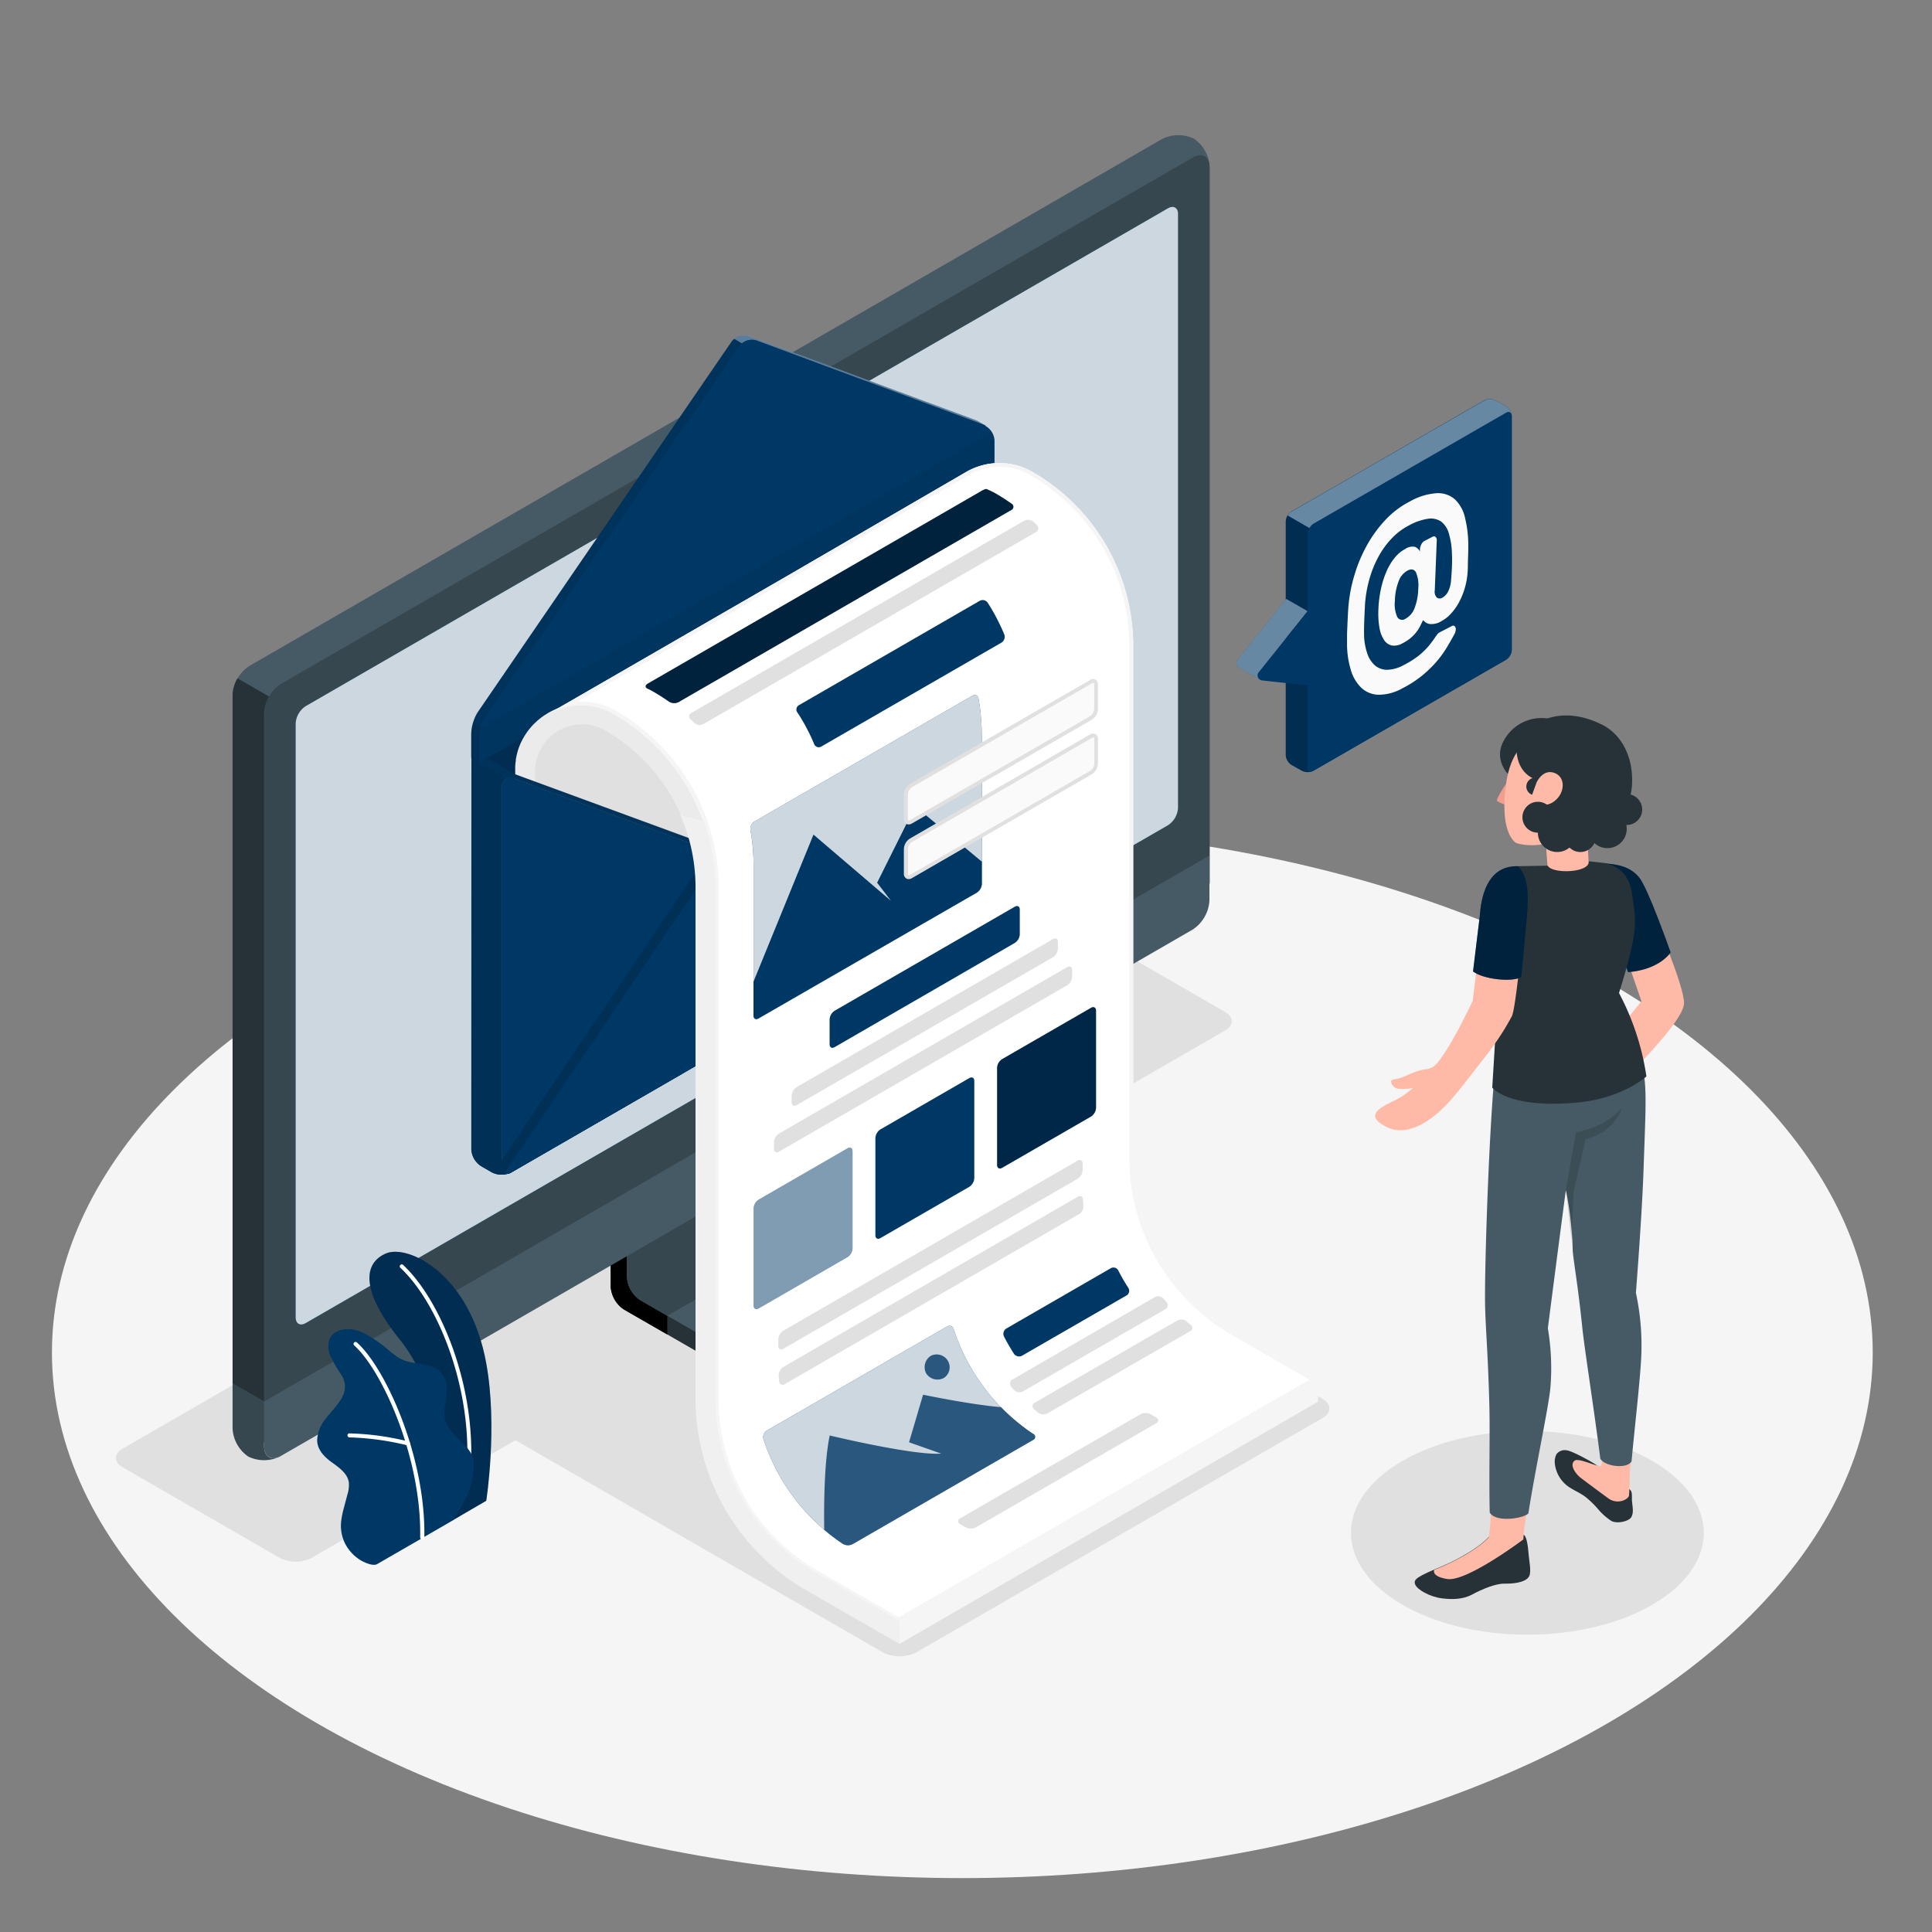 <svg xmlns="http://www.w3.org/2000/svg" viewBox="0 0 500 500"><rect x="0" y="0" width="500" height="500" fill="#808080" stroke="none"/><g id="freepik--Floor--inject-156"><ellipse id="freepik--floor--inject-156" cx="249.05" cy="350.02" rx="235.61" ry="136.03" style="fill:#f5f5f5"></ellipse></g><g id="freepik--Shadows--inject-156"><path id="freepik--Shadow--inject-156" d="M228.47,427.63l-96.95-56c-2.4-1.38-2.4-3.62,0-5L236.59,306a9.57,9.57,0,0,1,8.66,0l97,56c2.39,1.38,2.39,3.61,0,5L237.13,427.63A9.57,9.57,0,0,1,228.47,427.63Z" style="fill:#e0e0e0"></path><ellipse id="freepik--shadow--inject-156" cx="395.28" cy="396.7" rx="45.65" ry="26.36" style="fill:#e0e0e0"></ellipse><path id="freepik--shadow--inject-156" d="M72.36,403.17,31.72,379.71c-2.29-1.32-2.29-3.47,0-4.79L268.11,238.44a9.19,9.19,0,0,1,8.3,0l40.64,23.46c2.29,1.33,2.29,3.47,0,4.79L80.66,403.17A9.13,9.13,0,0,1,72.36,403.17Z" style="fill:#e0e0e0"></path></g><g id="freepik--Device--inject-156"><g id="freepik--device--inject-156"><path d="M218.44,356.71l34.94-20.2c3.6-2.08,5.4-4.81,5.4-7.53s0-4.86,0-4.86l-36.25-20.44a7.7,7.7,0,0,1-3.48-6V260.39l-61,35.26v37.27a7.7,7.7,0,0,0,3.48,6l30.84,17.77C199.56,360.87,211.24,360.87,218.44,356.71Z" style="fill:#263238"></path><path d="M172.7,340.54v4.84l-11.19-6.44a7.7,7.7,0,0,1-3.47-6V295.65l11.62-6.71c.25,2.95.51,6,.75,9l-8.15,4.72v27.84a7.65,7.65,0,0,0,3.47,6Z"></path><path d="M162.25,330.49a7.67,7.67,0,0,0,3.48,6l26.62,15.34c7.21,4.16,18.89,4.16,26.09,0l34.95-20.2c7.21-4.15,7.21-10.89,0-15l-26.64-15.35a7.68,7.68,0,0,1-3.48-6V267.38l-61,35.26Z" style="fill:#455a64"></path><path d="M233.84,305.35h0l-7.08-4.09a7.68,7.68,0,0,1-3.48-6V267.38l-61,35.26v27.85a7.67,7.67,0,0,0,3.48,6l7,4Z" style="fill:#37474f"></path><path d="M258.79,324.12V329c0,2.73-1.81,5.44-5.4,7.53L218.45,356.7A26.17,26.17,0,0,1,206,359.79V355a26.17,26.17,0,0,0,12.45-3.09l34.94-20.21C257,329.58,258.79,326.85,258.79,324.12Z" style="fill:#37474f"></path><path d="M64.27,372.33a9.32,9.32,0,0,0,8.43-.16l236-136.25a9.6,9.6,0,0,0,4.35-7.53V43.28A9.3,9.3,0,0,0,309,35.91a9.3,9.3,0,0,0-8.42.16l-236,136.25a9.58,9.58,0,0,0-4.34,7.52V365A9.34,9.34,0,0,0,64.27,372.33Z" style="fill:#455a64"></path><path d="M72.7,372.16l236-136.24a9.61,9.61,0,0,0,4.34-7.53V43.28c0-2.77-1.94-3.9-4.34-2.51L72.7,177a9.61,9.61,0,0,0-4.35,7.53v185.1C68.35,372.43,70.3,373.55,72.7,372.16Z" style="fill:#37474f"></path><path d="M72.06,377.13a9.42,9.42,0,0,1-7.79-.16,9.35,9.35,0,0,1-4.08-7.39V358l8.16,4.72V374.3C68.35,376.83,70,378,72.06,377.13Z" style="fill:#37474f"></path><path d="M68.35,362.72v11.57c0,2.77,2,3.9,4.35,2.51l236-136.25A9.61,9.61,0,0,0,313,233V221.41Z" style="fill:#455a64"></path><path d="M76.51,340.91V187.25a5.76,5.76,0,0,1,2.61-4.51L302.27,53.9c1.44-.83,2.61-.16,2.61,1.5V209.06a5.76,5.76,0,0,1-2.61,4.52L79.11,342.42C77.67,343.25,76.51,342.57,76.51,340.91Z" style="fill:#003865"></path><path d="M76.51,340.91V187.25a5.76,5.76,0,0,1,2.61-4.51L302.27,53.9c1.44-.83,2.61-.16,2.61,1.5V209.06a5.76,5.76,0,0,1-2.61,4.52L79.11,342.42C77.67,343.25,76.51,342.57,76.51,340.91Z" style="fill:#003865"></path><path d="M76.51,340.91V187.25a5.76,5.76,0,0,1,2.61-4.51L302.27,53.9c1.44-.83,2.61-.16,2.61,1.5V209.06a5.76,5.76,0,0,1-2.61,4.52L79.11,342.42C77.67,343.25,76.51,342.57,76.51,340.91Z" style="fill:#fff;opacity:0.8"></path><path d="M190.69,296.39a8,8,0,0,0-3.59,6.23c0,2.29,1.61,3.22,3.59,2.07a7.92,7.92,0,0,0,3.6-6.22C194.29,296.17,192.68,295.24,190.69,296.39Z" style="fill:#003865"></path><path d="M69.63,180.25a9.23,9.23,0,0,0-1.28,4.29V362.72L60.19,358V179.84a8.89,8.89,0,0,1,1.28-4.29Z" style="fill:#263238"></path></g></g><g id="freepik--Newsletter--inject-156"><g id="freepik--newsletter--inject-156"><g id="freepik--Envelope--inject-156"><path d="M122,196.15l133.38-77,5.34,3.08a5.57,5.57,0,0,1,2.51,4.35V225a5.55,5.55,0,0,1-2.51,4.34L132.31,303.42a5.61,5.61,0,0,1-5,0l-2.83-1.64a5.55,5.55,0,0,1-2.51-4.34Z" style="fill:#003865"></path><path d="M122,196.15l133.38-77,5.34,3.08a5.57,5.57,0,0,1,2.51,4.35V225a5.55,5.55,0,0,1-2.51,4.34L132.31,303.42a5.61,5.61,0,0,1-5,0l-2.83-1.64a5.55,5.55,0,0,1-2.51-4.34Z" style="opacity:0.2"></path><path d="M254.6,110.49l.54-.3-2.07-1.2h0a3.94,3.94,0,0,0-.55-.26L193.82,87a4.06,4.06,0,0,0-4.51,1.44L123.65,184.3a11.34,11.34,0,0,0-1.7,5.48v6.37l2,1.18,131.34-78.19v-6.37A4.3,4.3,0,0,0,254.6,110.49Z" style="fill:#003865"></path><path d="M192,88.87a3.32,3.32,0,0,0-.68.72l-65.67,95.89a10.2,10.2,0,0,0-1.22,2.74l-2-1.18a13.1,13.1,0,0,1,.53-1.45s0,0,0,0c.09-.2.18-.39.28-.58l0-.09a5.23,5.23,0,0,1,.35-.58l65.66-95.89a3.19,3.19,0,0,1,.33-.4l.35-.32Z" style="opacity:0.1"></path><path d="M255.12,110.18a3.2,3.2,0,0,0-.56-.27L195.85,88.15a4,4,0,0,0-3.82.72l-2-1.18a4.07,4.07,0,0,1,3.83-.72l58.7,21.75a3.11,3.11,0,0,1,.55.27Z" style="fill:#fff;opacity:0.35"></path><path d="M123.3,184.88a6.36,6.36,0,0,1,.35-.58A6.36,6.36,0,0,0,123.3,184.88Z" style="fill:#003865"></path><path d="M189.64,88l.35-.32Z" style="fill:#003865"></path><path d="M122.42,187.05a12.56,12.56,0,0,1,.53-1.46A12.56,12.56,0,0,0,122.42,187.05Z" style="fill:#003865"></path><path d="M123,185.55c.09-.2.18-.39.28-.58C123.15,185.16,123.06,185.35,123,185.55Z" style="fill:#003865"></path><path d="M123,185.59l0,0Z" style="opacity:0.2"></path><polygon points="122.42 187.05 122.42 187.05 122.42 187.04 122.42 187.05" style="opacity:0.2"></polygon><polygon points="189.99 87.69 189.99 87.69 189.99 87.69 189.99 87.69" style="opacity:0.2"></polygon><path d="M123.25,185a.41.41,0,0,1,0-.09A.41.41,0,0,0,123.25,185Z" style="opacity:0.2"></path><path d="M189.31,88.41a4.12,4.12,0,0,1,.33-.4A4.12,4.12,0,0,0,189.31,88.41Z" style="opacity:0.2"></path><path d="M191.35,89.59l-65.67,95.89A11.44,11.44,0,0,0,124,191v6.37l133.38-77V114a4.62,4.62,0,0,0-2.81-4L195.85,88.16A4,4,0,0,0,191.35,89.59Z" style="fill:#003865"></path><path d="M257.37,114a4.35,4.35,0,0,0-.71-2.24l-132.2,76.51v0A9.8,9.8,0,0,0,124,191v6.37l133.38-77Z" style="opacity:0.05"></path><path d="M181.11,209.46a51.72,51.72,0,0,1,4.09,20.18v3.89l-49.82,26h0V199.65a15,15,0,0,1,.39-3.43h0c.1-.44.23-.87.36-1.3l.22-.64a13.87,13.87,0,0,1,.84-1.84,14.65,14.65,0,0,1,1.92-2.76c.21-.25.44-.49.67-.72s.48-.46.73-.68a15.19,15.19,0,0,1,17.65-1.77s.88-.36,2.5-1a52.08,52.08,0,0,1,17.58,18.15A53.72,53.72,0,0,1,181.11,209.46Z" style="fill:#e0e0e0"></path><polygon points="341.11 362.75 232.81 425.42 232.81 419.54 341.1 356.87 341.11 362.75" style="fill:#f5f5f5"></polygon><path d="M181.11,209.46a53.72,53.72,0,0,0-2.87-5.79q-1.19-2.05-2.56-4c-.25-.36-.51-.72-.78-1.07s-.48-.65-.73-1-.42-.54-.64-.8l-.21-.26-.82-1a5.08,5.08,0,0,0-.38-.43c-.21-.25-.44-.5-.66-.74-.5-.55-1-1.09-1.55-1.6-.3-.31-.6-.61-.91-.89a3.25,3.25,0,0,0-.27-.26l-.84-.77c-.33-.3-.66-.59-1-.87s-.55-.47-.84-.7a4.78,4.78,0,0,0-.42-.34c-.32-.26-.65-.51-1-.76s-.85-.64-1.29-1-.89-.63-1.34-.92l-1.36-.88-.26-.16-1.17-.7c-.35-.2-.71-.39-1.06-.56a20.1,20.1,0,0,0-1.87-.79,18.77,18.77,0,0,0-2.12-.61l-.71-.14a17.34,17.34,0,0,0-2.86-.24l-.77,0a10.54,10.54,0,0,0-1.13.09l-.63.08-.41.06a3.89,3.89,0,0,0-.47.09h-.06l-.7.16a5.26,5.26,0,0,0-.53.15l-.27.08q-.28.08-.57.18a13.66,13.66,0,0,0-1.5.58c-.3.13-.6.28-.9.43a1.3,1.3,0,0,0-.26.14c-.16.08-.33.17-.49.27l-.47.29a16.94,16.94,0,0,0-1.66,1.15s-.06.05-.08.07c-.27.22-.54.44-.81.69h0l-.56.53c-.11.1-.21.21-.31.31a18.23,18.23,0,0,0-1.39,1.64c-.18.24-.35.48-.51.73s-.38.58-.56.89c0,0,0,0,0,0a9.75,9.75,0,0,0-.49.9,13.07,13.07,0,0,0-.57,1.26c-.08.2-.17.41-.24.63s-.07.19-.1.28c-.11.32-.2.64-.29,1s-.17.64-.23,1c0,0,0,0,0,0a6.42,6.42,0,0,0-.13.66,2.17,2.17,0,0,0,0,.25c0,.22-.07.43-.09.64s-.06.57-.07.86,0,.79,0,1.2l0,47.77h5.14V199.66a12.17,12.17,0,0,1,18.27-10.55,47,47,0,0,1,19.48,21.82l6.1,1.45C181.89,211.4,181.51,210.42,181.11,209.46Z" style="fill:#ebebeb"></path><path d="M259.8,226.27a1.21,1.21,0,0,1-.14.2l-55.59-17.62a9.58,9.58,0,0,0-12,3.69l-59.42,88.32-2.2,1.27h0a1.79,1.79,0,0,1-1.7.19l61.11-91a9.62,9.62,0,0,1,12-3.7Z" style="fill:#003865"></path><path d="M186.59,221.21l.14-.12-54.09,79.77-2.2,1.27h0a1.82,1.82,0,0,1-1.7.19l55.73-82.4Z" style="fill:#fff;opacity:0.4"></path><path d="M259.8,226.27a1.21,1.21,0,0,1-.14.2l-55.59-17.63a9.57,9.57,0,0,0-12,3.7l-2.2-1.28a9.6,9.6,0,0,1,12-3.68Z" style="fill:#fff;opacity:0.4"></path><path d="M263.13,125.94h0c-.12-.72-.5-.92-1-.58a2.89,2.89,0,0,0-.64.66l-.28.39L206.36,209.8l-8.19,11.41a4.67,4.67,0,0,1-4.51,1.69l-7.07-1.68-54-19.87a2.75,2.75,0,0,0-1.1,0,2,2,0,0,0-.41.13l2-1.18,51.74,19,6.81,2.44a4.65,4.65,0,0,0,4.51-1.69l8.19-11.4,55.12-83.78a2.2,2.2,0,0,1,.62-.57l-4.77-2.75,2-1.15,3.3,1.9A5.72,5.72,0,0,1,263.13,125.94Z" style="fill:#003865"></path><path d="M206.36,209.79l-8.19,11.41a4.67,4.67,0,0,1-4.51,1.69l-7.07-1.68.14-.12.34-.54,4.63,1.1a4.65,4.65,0,0,0,4.51-1.69l8.11-11.28Z" style="fill:#fff;opacity:0.4"></path><path d="M260.67,122.21l-3.3-1.9-2,1.15,4.77,2.75h0a2.1,2.1,0,0,0-.62.57L204.4,208.56l-.08.11h0l2,1.11,54.85-83.39.28-.39a2.89,2.89,0,0,1,.64-.66c.49-.34.87-.14,1,.58h0A5.72,5.72,0,0,0,260.67,122.21Z" style="opacity:0.1"></path><path d="M133.72,202.94,122,196.15V297.44a5.55,5.55,0,0,0,2.51,4.34l2.83,1.63a5.58,5.58,0,0,0,5,0l1.41-.82Z" style="fill:#003865"></path><path d="M133.72,202.94,122,196.15V297.44a5.55,5.55,0,0,0,2.51,4.34l2.83,1.63a5.58,5.58,0,0,0,5,0l1.41-.82Z" style="opacity:0.15"></path><path d="M261.21,126.41v97.32a5,5,0,0,1-.78,2.54,5.2,5.2,0,0,1-1.47,1.64l-.09.06-.17.11-128.36,74.1h0a2.38,2.38,0,0,1-.49.23,3.19,3.19,0,0,1,0-.45v-98.4a2.18,2.18,0,0,1,2.82-2.22l54,19.87,7.07,1.68a4.67,4.67,0,0,0,4.51-1.69l8.19-11.41Z" style="fill:#455a64"></path><path d="M263.18,126.57V225a5.11,5.11,0,0,1-.78,2.54,5.48,5.48,0,0,1-1.47,1.65l-.1,0a1.53,1.53,0,0,1-.16.11l-128.36,74.1h0a1.79,1.79,0,0,1-1.71.2,1.52,1.52,0,0,1-.75-1.2,3.19,3.19,0,0,1,0-.45v-98.4a2.18,2.18,0,0,1,2.82-2.22l54,19.87,7.07,1.68a4.67,4.67,0,0,0,4.51-1.69l8.19-11.41,54.85-83.39.28-.39C262.42,124.73,263.18,125,263.18,126.57Z" style="fill:#003865"></path><path d="M260.67,229.31l.17-.11.09-.06a5.32,5.32,0,0,0,1.47-1.64,5.11,5.11,0,0,0,.78-2.5l-56.81-15.2,38,28.9Z" style="fill:#003865"></path><path d="M260.67,229.31l.17-.11.09-.06a5.32,5.32,0,0,0,1.47-1.64,5.11,5.11,0,0,0,.78-2.5l-56.81-15.2,38,28.9Z" style="opacity:0.2"></path><path d="M129.8,302a1.73,1.73,0,0,0,.78,1.65,1.75,1.75,0,0,0,1.71-.19h0l44.2-25.51,10.09-56.69-56.8,79.12Z" style="fill:#003865"></path><path d="M192,212.53l-61.46,91.08a1.73,1.73,0,0,1-.78-1.65v-1.63l60-89,0,0Z" style="opacity:0.15"></path><path d="M262.4,227.5a5.32,5.32,0,0,1-1.47,1.64l-.09.06L132.31,303.41h0a1.75,1.75,0,0,1-1.71.19l61.47-91.09a9.65,9.65,0,0,1,12.08-3.71Z" style="fill:#003865"></path><path d="M262.4,227.5a5.2,5.2,0,0,1-1.47,1.64l-.09.06L132.31,303.41h0a1.81,1.81,0,0,1-1.71.19l1.71-2.72L258.6,228l.1-.06a5.11,5.11,0,0,0,1.33-1.44Z" style="fill:#003865"></path><path d="M122.42,187l2,1.18A10,10,0,0,0,124,191v6.36l-2-1.18v-6.37A10,10,0,0,1,122.42,187Z" style="opacity:0.15"></path><polygon points="133.15 200.26 131.11 201.44 129.05 200.25 123.98 197.33 125.95 196.16 133.15 200.26" style="fill:#003865"></polygon><path d="M133.24,200.3,126,196.16l-2,1.17,5.07,2.92,2.06,1.19,0,0,.39-.12a2.75,2.75,0,0,1,1.1,0l4.1,1.52,47.11,17.34.74-1.09Z" style="opacity:0.1"></path></g><path d="M340.86,357.06,232.57,419.73l-21.64-12.5a51.91,51.91,0,0,1-26-45V229.83a51.71,51.71,0,0,0-4.08-20.18,53.72,53.72,0,0,0-2.87-5.79,51.89,51.89,0,0,0-19-19,17.09,17.09,0,0,0-16.56-.42l12.9-7.44,47.58-27.47,46.95-27.28.14-.08a17.13,17.13,0,0,1,17.28,0,51.94,51.94,0,0,1,26,45V299.58a51.94,51.94,0,0,0,26,45Z" style="fill:#fff"></path><path d="M258.64,119.83v1a16.07,16.07,0,0,1,8.13,2.22,50.9,50.9,0,0,1,25.47,44.11V299.58a53.11,53.11,0,0,0,26.47,45.85l20.15,11.64-106.29,61.5-21.15-12.21A51,51,0,0,1,186,362.26V229.83A52.9,52.9,0,0,0,159.48,184a18,18,0,0,0-9.13-2.48c-.29,0-.58,0-.88,0l6.35-3.66,47.58-27.48,47-27.28.12-.07a16.32,16.32,0,0,1,8.15-2.21v-1m0,0a17.34,17.34,0,0,0-8.65,2.34l-.14.08L202.9,149.53,155.32,177l-12.9,7.44a17.36,17.36,0,0,1,7.93-1.93,17.06,17.06,0,0,1,8.63,2.35,51.89,51.89,0,0,1,19,19,53.72,53.72,0,0,1,2.87,5.79A51.71,51.71,0,0,1,185,229.83V362.26a51.91,51.91,0,0,0,26,45l21.64,12.5,108.29-62.67-21.65-12.5a51.94,51.94,0,0,1-26-45V167.16a51.94,51.94,0,0,0-26-45,17.19,17.19,0,0,0-8.63-2.35Z" style="fill:#f5f5f5"></path><path d="M232.81,419.54,211.17,407a51.92,51.92,0,0,1-26-45V229.64a51.74,51.74,0,0,0-3-17.26l-6.1-1.45.33.76a46.43,46.43,0,0,1,3.6,17.95V362.07a57.25,57.25,0,0,0,28.53,49.42L230.28,424l2.53,1.42Z" style="fill:#f0f0f0"></path><path d="M212.51,193.23l46.65-26.91a1.78,1.78,0,0,0,.74-2.15c-.63-1.53-1.35-3-2.12-4.5-.67-1.25-1.38-2.47-2.14-3.66a1.59,1.59,0,0,0-2.12-.5l-46.66,26.93a1.3,1.3,0,0,0-.61,1.78l.66,1a53.3,53.3,0,0,1,3,5.53c.27.59.54,1.19.79,1.8A1.27,1.27,0,0,0,212.51,193.23Z" style="fill:#003865"></path><path d="M182,187.4l86.08-49.68a1.11,1.11,0,0,0,.26-1.83l-.89-.86a2.13,2.13,0,0,0-2.4-.26L179,184.46a1,1,0,0,0-.2,1.77l.88.85A2,2,0,0,0,182,187.4Z" style="fill:#e0e0e0"></path><path d="M173.12,181.57c-.55-.38-1.1-.76-1.67-1.13-.85-.55-1.72-1.08-2.61-1.58q-.6-.35-1.23-.63c-.69-.32-.69-.87,0-1.29l86.12-49.72a4.92,4.92,0,0,1,1.48-.68l.18.07a20.44,20.44,0,0,1,2.49,1.22c1.34.79,2.65,1.64,3.91,2.53a.91.91,0,0,1-.09,1.64l-86.1,49.71A2.53,2.53,0,0,1,173.12,181.57Z" style="fill:#003865"></path><path d="M173.12,181.57c-.55-.38-1.1-.76-1.67-1.13-.85-.55-1.72-1.08-2.61-1.58q-.6-.35-1.23-.63c-.69-.32-.69-.87,0-1.29l86.12-49.72a4.92,4.92,0,0,1,1.48-.68l.18.07a20.44,20.44,0,0,1,2.49,1.22c1.34.79,2.65,1.64,3.91,2.53a.91.91,0,0,1-.09,1.64l-86.1,49.71A2.53,2.53,0,0,1,173.12,181.57Z" style="opacity:0.4"></path><path d="M254.1,228.71v-37c0-1.19-.06-4.33-.19-5.5a49.29,49.29,0,0,0-.68-5.44,1,1,0,0,0-1.58-.72l-56.43,32.57a2.25,2.25,0,0,0-1,2.22,52.19,52.19,0,0,1,.8,8.6c0,.17,0,5.2,0,5.37v34c0,.82.58,1.16,1.3.75L252.81,231A2.87,2.87,0,0,0,254.1,228.71Z" style="fill:#003865"></path><path d="M254.1,228.71v-37c0-1.19-.06-4.33-.19-5.5a49.29,49.29,0,0,0-.68-5.44,1,1,0,0,0-1.58-.72l-56.43,32.57a2.25,2.25,0,0,0-1,2.22,52.19,52.19,0,0,1,.8,8.6c0,.17,0,5.2,0,5.37v34c0,.82.58,1.16,1.3.75L252.81,231A2.87,2.87,0,0,0,254.1,228.71Z" style="fill:#fff;opacity:0.8"></path><path d="M236.86,208.68,227,228.44l3.58,4.69L210.53,216,195,254.06v8.76c0,.82.58,1.16,1.3.75L252.81,231a2.87,2.87,0,0,0,1.29-2.25V223Z" style="fill:#003865"></path><path d="M216,261.58l46.62-26.92c.72-.41,1.3-.08,1.3.75v6.38a2.86,2.86,0,0,1-1.3,2.25L216,271c-.72.41-1.3.08-1.3-.75v-6.38A2.86,2.86,0,0,1,216,261.58Z" style="fill:#003865"></path><path d="M206.18,281.33l66.31-38.28c.72-.42,1.3-.08,1.3.75v1.69a2.87,2.87,0,0,1-1.3,2.25L206.18,286c-.72.42-1.3.08-1.3-.75v-1.69A2.89,2.89,0,0,1,206.18,281.33Z" style="fill:#e0e0e0"></path><path d="M201.6,293.36l74.58-43.06c.72-.41,1.3-.08,1.3.75v1.69a2.86,2.86,0,0,1-1.3,2.25L201.6,298.05c-.72.41-1.3.08-1.3-.75v-1.69A2.88,2.88,0,0,1,201.6,293.36Z" style="fill:#e0e0e0"></path><path d="M196.34,310.48l23-13.28c.71-.41,1.29-.07,1.29.75v25.13a2.87,2.87,0,0,1-1.29,2.25l-23,13.28c-.71.41-1.29.08-1.29-.75V312.73A2.87,2.87,0,0,1,196.34,310.48Z" style="fill:#003865"></path><path d="M196.34,310.48l23-13.28c.71-.41,1.29-.07,1.29.75v25.13a2.87,2.87,0,0,1-1.29,2.25l-23,13.28c-.71.41-1.29.08-1.29-.75V312.73A2.87,2.87,0,0,1,196.34,310.48Z" style="fill:#fff;opacity:0.5"></path><path d="M227.85,292.29l23-13.28c.72-.41,1.3-.07,1.3.75V304.9a2.89,2.89,0,0,1-1.3,2.25l-23,13.27c-.72.41-1.3.08-1.3-.75V294.54A2.86,2.86,0,0,1,227.85,292.29Z" style="fill:#003865"></path><path d="M259.35,274.1l23-13.27c.72-.42,1.3-.08,1.3.75v25.13a2.87,2.87,0,0,1-1.3,2.25l-23,13.27c-.72.41-1.3.08-1.3-.75V276.35A2.86,2.86,0,0,1,259.35,274.1Z" style="fill:#003865"></path><path d="M259.35,274.1l23-13.27c.72-.42,1.3-.08,1.3.75v25.13a2.87,2.87,0,0,1-1.3,2.25l-23,13.27c-.72.41-1.3.08-1.3-.75V276.35A2.86,2.86,0,0,1,259.35,274.1Z" style="opacity:0.3"></path><path d="M278.89,305.06l-76.16,44c-.72.41-1.3.07-1.3-.75v-1.69a2.89,2.89,0,0,1,1.3-2.25l76.16-44c.71-.41,1.3-.07,1.3.75v1.69A2.86,2.86,0,0,1,278.89,305.06Z" style="fill:#e0e0e0"></path><path d="M203.11,358.2l76.17-44a2.51,2.51,0,0,0,1.13-2.24c-.05-.49-.09-1-.13-1.48a.84.84,0,0,0-1.38-.74l-76.14,44a2.66,2.66,0,0,0-1.23,2.24c0,.5.07,1,.12,1.5A.9.9,0,0,0,203.11,358.2Z" style="fill:#e0e0e0"></path><path d="M245.08,343.31l-46.64,26.93a2,2,0,0,0-.86,2.19,52,52,0,0,0,20.54,27.11,2.66,2.66,0,0,0,2.55.07l46.68-26.95a.84.84,0,0,0,0-1.56A52.06,52.06,0,0,1,246.82,344,1.14,1.14,0,0,0,245.08,343.31Z" style="fill:#003865"></path><path d="M245.08,343.31l-46.64,26.93a2,2,0,0,0-.86,2.19,52,52,0,0,0,20.54,27.11,2.66,2.66,0,0,0,2.55.07l46.68-26.95a.84.84,0,0,0,0-1.56A52.06,52.06,0,0,1,246.82,344,1.14,1.14,0,0,0,245.08,343.31Z" style="fill:#fff;opacity:0.8"></path><path d="M267.39,371.1a52.12,52.12,0,0,1-8.34-6.93c-7.78-.64-20.16-3.22-20.16-3.22l-3.63,12.31,8.32,2.93c-7.07.56-28.85-4.69-28.85-4.69-1.57,7.44-1.49,20.2-1.42,24.4a50.56,50.56,0,0,0,4.81,3.64,2.66,2.66,0,0,0,2.55.07l46.68-26.95A.84.84,0,0,0,267.39,371.1Z" style="fill:#003865;opacity:0.8"></path><path d="M239.69,355.43a3.49,3.49,0,0,0,4.56,1.2,3.3,3.3,0,0,0,1.11-4.36,3.38,3.38,0,0,0-4.44-1.4A3.49,3.49,0,0,0,239.69,355.43Z" style="fill:#003865;opacity:0.8"></path><path d="M264.53,350.84l27-15.57a1.39,1.39,0,0,0,.46-2c-.92-1.43-1.78-2.91-2.56-4.43a1.4,1.4,0,0,0-2-.6L260.47,343.8a1.61,1.61,0,0,0-.63,2.1c.78,1.52,1.64,3,2.56,4.44A1.62,1.62,0,0,0,264.53,350.84Z" style="fill:#003865"></path><path d="M264.78,360.07l36.82-21.25a1.15,1.15,0,0,0,.28-1.85l-.76-.87a1.88,1.88,0,0,0-2.26-.4L262.05,357a1.21,1.21,0,0,0-.34,1.9c.25.29.5.58.76.86A1.93,1.93,0,0,0,264.78,360.07Z" style="fill:#e0e0e0"></path><path d="M267.65,364.74q.51.43,1,.84a2.38,2.38,0,0,0,2.49.17L308,344.51a.94.94,0,0,0,.12-1.67c-.36-.28-.7-.57-1-.85a2.28,2.28,0,0,0-2.44-.24L267.82,363A1,1,0,0,0,267.65,364.74Z" style="fill:#e0e0e0"></path><path d="M248.48,392.94,295.16,366a2.82,2.82,0,0,1,2.59,0l1.47.84c.72.42.72,1.09,0,1.5l-46.68,26.95a2.84,2.84,0,0,1-2.6,0l-1.46-.84C247.76,394,247.76,393.35,248.48,392.94Z" style="fill:#e0e0e0"></path><path d="M235.71,203.32l46.63-26.93c.72-.42,1.3-.08,1.3.75v6.38a2.87,2.87,0,0,1-1.3,2.25l-46.62,26.92c-.72.41-1.3.08-1.3-.75v-6.37A2.87,2.87,0,0,1,235.71,203.32Z" style="fill:#fafafa"></path><path d="M235.13,213.36a1.14,1.14,0,0,1-.58-.15,1.39,1.39,0,0,1-.63-1.27v-6.37a3.39,3.39,0,0,1,1.54-2.68L282.09,176a1.28,1.28,0,0,1,2.05,1.18v6.38a3.37,3.37,0,0,1-1.55,2.68L236,213.12A1.67,1.67,0,0,1,235.13,213.36Zm.83-9.61a2.4,2.4,0,0,0-1,1.82v6.37c0,.24.07.37.13.41s.2,0,.41-.1l46.63-26.91a2.42,2.42,0,0,0,1.05-1.82v-6.38c0-.25-.07-.37-.13-.41a.51.51,0,0,0-.42.09Z" style="fill:#e0e0e0"></path><path d="M235.71,217.46l46.63-26.93c.72-.41,1.3-.08,1.3.75v6.38a2.86,2.86,0,0,1-1.3,2.25l-46.62,26.92c-.72.42-1.3.08-1.3-.75v-6.37A2.89,2.89,0,0,1,235.71,217.46Z" style="fill:#fafafa"></path><path d="M235.13,227.51a1.06,1.06,0,0,1-.58-.16,1.39,1.39,0,0,1-.63-1.27v-6.37a3.39,3.39,0,0,1,1.54-2.68l46.63-26.93a1.28,1.28,0,0,1,2.05,1.18v6.38a3.39,3.39,0,0,1-1.55,2.69L236,227.26A1.59,1.59,0,0,1,235.13,227.51Zm47.79-36.66a.63.63,0,0,0-.33.12L236,217.9a2.4,2.4,0,0,0-1,1.81v6.37c0,.25.07.37.13.41s.2,0,.41-.09l46.63-26.92a2.39,2.39,0,0,0,1.05-1.82v-6.38c0-.24-.07-.37-.13-.41Z" style="fill:#e0e0e0"></path></g></g><g id="freepik--Plants--inject-156"><g id="freepik--plants--inject-156"><path d="M117.08,393.5l8.76-5.1s3-19.09,0-35.59c-4.21-23.2-20.25-30.86-25.95-28.42S93,333.77,103.72,347C110,354.78,116.77,371.89,117.08,393.5Z" style="fill:#003865"></path><g style="opacity:0.2"><path d="M117.08,393.5l8.76-5.1s3-19.09,0-35.59c-4.21-23.2-20.25-30.86-25.95-28.42S93,333.77,103.72,347C110,354.78,116.77,371.89,117.08,393.5Z"></path></g><path d="M121,383.67H121a.52.52,0,0,1-.46-.57c2.51-21.87-6.8-45.55-16.87-54.94a.52.52,0,1,1,.7-.76C114.6,337,124.09,361,121.55,383.21A.52.52,0,0,1,121,383.67Z" style="fill:#fff"></path><path d="M97.64,404.77c-1.14.68-3.62-.53-4.54-1.12a11.08,11.08,0,0,1-3.76-4.11,10.36,10.36,0,0,1-1-6.17,24.83,24.83,0,0,1,.7-3.3l.85-3.22a8.28,8.28,0,0,0,.39-3.23c-.33-2.17-2.3-3.66-4.09-4.94-2-1.41-4.06-3.29-4.11-5.92a9.25,9.25,0,0,1,2.19-5.56c1.22-1.62,2.68-3.06,3.78-4.76a6.44,6.44,0,0,0,1.22-4.12,6.7,6.7,0,0,0-.94-2.53,37,37,0,0,1-2.92-5.05c-.68-1.83-.64-4.12.77-5.47A6.07,6.07,0,0,1,90.62,344c2.78.12,5.47,2.08,7.68,3.61s3.93,3.63,6.46,4.52c3.31,1.18,7.71.49,9.91,3.87,1.91,2.93.53,6.21.34,9.32-.3,5,4.41,6.88,6.72,10.51a6.45,6.45,0,0,1,.87,4,19.18,19.18,0,0,1-1.52,6.79,66.52,66.52,0,0,1-3.71,6.74C117.3,393.44,97.81,404.66,97.64,404.77Z" style="fill:#003865"></path><path d="M109.25,398.36h0a.52.52,0,0,1-.51-.53c.38-20.65-9.87-43.2-17.09-49.66a.52.52,0,0,1,0-.73.51.51,0,0,1,.73,0c7.37,6.58,17.82,29.5,17.44,50.44A.53.53,0,0,1,109.25,398.36Z" style="fill:#fff"></path><path d="M105.59,374.06a.26.26,0,0,1-.15,0,69.87,69.87,0,0,0-15-2.06.54.54,0,0,1-.51-.53.5.5,0,0,1,.53-.51,70.75,70.75,0,0,1,15.29,2.1.52.52,0,0,1,.36.65A.5.5,0,0,1,105.59,374.06Z" style="fill:#fff"></path></g></g><g id="freepik--speech-bubble--inject-156"><g id="freepik--speach-bubble--inject-156"><path d="M384.08,103.62l-49.85,28.74a3.24,3.24,0,0,0-1.48,2.55v60.51a3.24,3.24,0,0,0,1.49,2.54l2.69,1.52a3.31,3.31,0,0,0,3,0l49.85-28.73a3.26,3.26,0,0,0,1.48-2.56v-60.5a3.24,3.24,0,0,0-1.48-2.54l-2.7-1.52A3.31,3.31,0,0,0,384.08,103.62Z" style="fill:#003865"></path><path d="M338.41,198.61v-60.5a3.26,3.26,0,0,1,1.48-2.56l49.85-28.73c.82-.47,1.48-.09,1.48.85v60.5a3.26,3.26,0,0,1-1.48,2.56l-49.85,28.73C339.07,199.93,338.41,199.55,338.41,198.61Z" style="fill:#003865"></path><path d="M339.89,199.46a3.38,3.38,0,0,1-3,0L334.24,198a3.19,3.19,0,0,1-1.49-2.53V134.91a3.06,3.06,0,0,1,.47-1.5l5.63,3.25a2.94,2.94,0,0,0-.44,1.45v60.5C338.41,199.47,339,200,339.89,199.46Z" style="opacity:0.2"></path><path d="M391.2,107.4c-.12-.74-.72-1-1.46-.58l-49.85,28.73a2.94,2.94,0,0,0-1,1.11l-5.64-3.25a2.86,2.86,0,0,1,1-1l49.86-28.74a3.26,3.26,0,0,1,3,0l2.69,1.52A3.21,3.21,0,0,1,391.2,107.4Z" style="fill:#fff;opacity:0.4"></path><path d="M326.12,175.92c-.93-.55-5.27-3-5.5-3.14a1.38,1.38,0,0,1-.29-2.11L332.88,155l5.53,3.17-12.54,15.66A1.4,1.4,0,0,0,326.12,175.92Z" style="fill:#003865"></path><path d="M326.12,175.92c-.93-.55-5.27-3-5.5-3.14a1.38,1.38,0,0,1-.29-2.11L332.88,155l5.53,3.17-12.54,15.66A1.4,1.4,0,0,0,326.12,175.92Z" style="fill:#fff;opacity:0.4"></path><path d="M338.41,158.19l-12.54,15.66a1.32,1.32,0,0,0,.84,2.26l11.7,1.27L342,167.5Z" style="fill:#003865"></path><path d="M379.81,148.16a18.82,18.82,0,0,1-.82,4.36,18.58,18.58,0,0,1-1.57,3.66,13.85,13.85,0,0,1-2.07,2.79,8.87,8.87,0,0,1-2.28,1.76,4.77,4.77,0,0,1-3.15.75,2.82,2.82,0,0,1-1.63-1c-.24.51-.49,1-.75,1.55a9.3,9.3,0,0,1-1,1.57,10.41,10.41,0,0,1-1.47,1.52,11.09,11.09,0,0,1-2.15,1.39,4.18,4.18,0,0,1-2.72.54,3.22,3.22,0,0,1-2-1.41,8.39,8.39,0,0,1-1.2-3.18,21.82,21.82,0,0,1-.27-4.77,30.15,30.15,0,0,1,.65-5.25,24.45,24.45,0,0,1,1.43-4.52,14.7,14.7,0,0,1,2.14-3.57,8.75,8.75,0,0,1,2.77-2.3,3.25,3.25,0,0,1,2.47-.53,2.66,2.66,0,0,1,1.29,1.2l0-.54a2.92,2.92,0,0,1,.37-1.31,2,2,0,0,1,.8-.88l2.14-1.1a.6.6,0,0,1,.76.09,1.22,1.22,0,0,1,.28,1l-.51,12.79a2.2,2.2,0,0,0,.55,1.9,1.28,1.28,0,0,0,1.43,0,3.63,3.63,0,0,0,1.45-1.54,7.62,7.62,0,0,0,.79-3.08c.1-1.1.17-2.25.22-3.43s.05-2.27,0-3.27a20.22,20.22,0,0,0-.8-5.3,5.81,5.81,0,0,0-2-3.07,4.73,4.73,0,0,0-3.35-.73,14.59,14.59,0,0,0-4.88,1.68,16.82,16.82,0,0,0-4.32,3.17,21.72,21.72,0,0,0-3.36,4.43,27.51,27.51,0,0,0-2.35,5.35,31.88,31.88,0,0,0-1.28,5.89c-.07.55-.14,1.26-.18,2.12s-.09,1.78-.13,2.72-.07,1.85-.09,2.72,0,1.58,0,2.11a15.94,15.94,0,0,0,.85,4.74,7.1,7.1,0,0,0,2,3.06,4.86,4.86,0,0,0,3.13,1.1,9.38,9.38,0,0,0,4.24-1.2,24.69,24.69,0,0,0,2.93-1.73,17.77,17.77,0,0,0,2.18-1.77,15.94,15.94,0,0,0,1.62-1.74c.45-.56.87-1.12,1.24-1.66s.56-.83.74-1.06a2.37,2.37,0,0,1,.73-.58l3-1.55a.67.67,0,0,1,.79,0,1.2,1.2,0,0,1,.26,1.07,2.49,2.49,0,0,1-.33,1c-.61,1.13-1.29,2.33-2.05,3.58a27.33,27.33,0,0,1-2.71,3.68,30.43,30.43,0,0,1-3.68,3.53,28,28,0,0,1-5,3.21,12.53,12.53,0,0,1-6.23,1.68,6.72,6.72,0,0,1-4.42-1.8,10.42,10.42,0,0,1-2.7-4.56,23.38,23.38,0,0,1-1-6.56c0-.55,0-1.29,0-2.22s.06-1.91.1-2.94.09-2,.14-2.92.1-1.66.15-2.19a39.44,39.44,0,0,1,1.54-7.82,38.16,38.16,0,0,1,3.18-7.6,32.94,32.94,0,0,1,4.79-6.6,23.14,23.14,0,0,1,6.38-4.82,16.21,16.21,0,0,1,7.05-2.14,6.6,6.6,0,0,1,4.63,1.64,9.34,9.34,0,0,1,2.55,4.63,29.69,29.69,0,0,1,.87,6.85c0,1,0,2.21-.06,3.59S379.91,147.05,379.81,148.16ZM361,155.47a8.18,8.18,0,0,0,.59,4.16,1.44,1.44,0,0,0,2.16.49,5.18,5.18,0,0,0,2.35-2.76,14.81,14.81,0,0,0,.94-5,8.6,8.6,0,0,0-.58-4.21c-.46-.84-1.2-1-2.21-.48a5.1,5.1,0,0,0-2.29,2.78A14.62,14.62,0,0,0,361,155.47Z" style="fill:#fafafa"></path></g></g><g id="freepik--Character--inject-156"><g id="freepik--character--inject-156"><path d="M413.09,223.64c7.25,0,10.46,1.31,13.07,8.26s9.54,22.86,9.67,27.59c.14,4.91-15.66,19.79-15.09,19.54.17-.08-4.82-9-4.82-9l8.89-10.9-5.1-14.79Z" style="fill:#ffb9a7"></path><path d="M415.65,223.47c3.14.27,6.21.8,8.54,3.58s8.16,19.43,8.16,19.43-2.73,4.45-11,5.11L416.91,240Z" style="fill:#003865"></path><path d="M415.65,223.47c3.14.27,6.21.8,8.54,3.58s8.16,19.43,8.16,19.43-2.73,4.45-11,5.11L416.91,240Z" style="opacity:0.4"></path><path d="M421.83,385.52c.44.42.53.83.51,2.38s.64,3.28-.15,4.72c-.6,1.08-3.63,1.82-5.17,1a15.78,15.78,0,0,1-3.55-3.19,24.56,24.56,0,0,0-3.11-3c-1.31-1-2.82-1.62-4.19-2.51a8.39,8.39,0,0,1-3.79-6.27,4.11,4.11,0,0,1,.49-2.39,2.72,2.72,0,0,1,2.73-.89c1.47.23,6.47,3,7.63,3.83C414.68,380.21,421.37,385.08,421.83,385.52Z" style="fill:#263238"></path><path d="M414.57,377.51a8.83,8.83,0,0,1-.09,1.6h0c-.05,1.11-4.73-1.49-6.65-1.24l-.05,0c-1.78.86-.3,3.35,1.36,4.63s6.19,4.61,6.95,5.17c2.44,1.91,5.37.36,5.5-.64.21-2.62.07-5.38.5-9.55Z" style="fill:#ffb9a7"></path><path d="M394.18,397.19c.87,0,1.26,2.84,1.42,5,.12,1.7.76,4.46.16,5.71s-2.88,2-6.41,1.95c-2.28-.05-5.86,1.46-8.32,2.79s-5.27,1.34-7.93,1c-3.13-.41-6.36-2.27-6.85-3.58s.17-1.92,7.61-5c.07,0,7.84-3.42,11.47-7.33Z" style="fill:#263238"></path><path d="M395.07,391.49l-9.21,0c-.11,2.16-.28,4.28-.53,6.33h0c-3.63,3.91-11.4,7.3-11.47,7.33-1,.42-1.92.79-2.7,1.13-.21.7.06,1.82,3.35,2.36,4.41.74,16.32-7.74,19.12-9.79a6.85,6.85,0,0,0,.61-.45C394.37,396.36,394.67,394,395.07,391.49Z" style="fill:#ffb9a7"></path><path d="M422.24,378.2c1-10.68,2.57-23.95,2.57-29.08a63.76,63.76,0,0,0-1.44-14.52s1.64-20.78,2-32.52c.76-22.18,1.22-23.19-3-34.85,0,0-34.37-3.26-35.64,11.36-1.57,18.21-2.45,48.7-2.41,57.37,0,6.46.77,13.46,1.13,28.1.18,7.64-.13,17.7.09,27.39,1.64,2.7,8.89,1.5,10,.2,1.75-11.2,5-26.29,5.68-32.22a61.74,61.74,0,0,0-.64-15.68s4-31,4.67-35.74A87.81,87.81,0,0,1,407,323.16c0,2.06,1.31,8.74,2.49,20.36.54,5.32,3,20.84,4.67,34C415.36,379.56,421.11,380.22,422.24,378.2Z" style="fill:#455a64"></path><path d="M405.25,308,407.9,293a20.57,20.57,0,0,0,11.81-6.2s-1.59,6-9.38,8.07l-3.11,13.63-.52,12.42Z" style="opacity:0.15"></path><polygon points="400.02 217.85 401.06 231.5 411.5 230.73 410.76 215.59 400.02 217.85" style="fill:#ffb9a7"></polygon><path d="M400.43,185.92a11.12,11.12,0,0,0-9.64,3.49c-6.14,6.91.59,12,.59,12l9.05-15.49" style="fill:#263238"></path><path d="M389.76,202.85s-2.67,4-2.32,4.44a6.5,6.5,0,0,0,2,.88Z" style="fill:#f29e8f"></path><path d="M397.91,190.16c-2.59,1.32-7.05,3.77-8.23,13.28-1.2,9.76,1,13.15,2.29,14.44.9.86,5.53,1.19,7.95.44,3-.93,9.59-4.15,12.68-9.18,3.63-5.91,4.39-13.81.23-16.92C407,187.85,400.1,189,397.91,190.16Z" style="fill:#ffb9a7"></path><path d="M396.62,201.38c-5.41-2.75-4-9.93-4-9.93s7.72-11,22-3.9c4.93,2.47,7.89,8.08,7.77,14.65h0a15.46,15.46,0,0,1-15.47,15.46h0a9,9,0,0,1-9-9v-.6l.46.15a4.57,4.57,0,0,0,4.2-1.13c2.37-2,2.66-6-.34-7.06s-4.57,2.47-4.57,2.47h0l-1.16,3.19a2.27,2.27,0,0,1-1.36-2.91A2.24,2.24,0,0,1,396.62,201.38Z" style="fill:#263238"></path><circle cx="398" cy="211.5" r="4" style="fill:#263238"></circle><circle cx="421" cy="209.5" r="4" style="fill:#263238"></circle><circle cx="409" cy="216.5" r="4" style="fill:#263238"></circle><circle cx="403" cy="215.5" r="5" style="fill:#263238"></circle><circle cx="416" cy="214.5" r="5" style="fill:#263238"></circle><path d="M419,257c5.12-16.51,4.43-18.29,3.43-25.35-.63-4.49-2.63-7.26-7.18-8.31l-4.08-.44c.32,3-9.43,3.35-10.62,1.14l-7.6.13c-2.15.76-7.1,11.41-7.9,18.52-.65,5.77,3.87,10.78,3.87,10.78.17,2.29-1.46,6.9-1.46,6.9s-.81,13.95-1.27,21.1c0,0,4,5.42,21.59,3.91,12-1,18.31-6.8,18.31-6.8A66.51,66.51,0,0,0,419,257Z" style="fill:#263238"></path><path d="M391.26,263c1.07-2,3-23,3.72-30.18l-11.33,5.78L381.13,259c-.62,1.35-5.78,12.28-9.42,16.4a4,4,0,0,1-2.51,1.29c-2.6.31-4,1.22-6.26,2.09-1.76.68-2.91.51-2.94,1a2.14,2.14,0,0,0,2.07,2,14.87,14.87,0,0,0,3.57-.2,21.43,21.43,0,0,1-5.21,3.47c-4.43,2.12-6.93,4-1.28,6.75,3.54,1.7,8.93.61,15.28-6,1.83-1.89,4.26-5,6.31-7.66C385.61,271.94,388.31,268.53,391.26,263Z" style="fill:#ffb9a7"></path><path d="M383,236.75c.45-6.33,2.76-12.81,9.9-12.57,2.51,2.75,2.82,6.87,2.25,13.28-.48,5.43-1.44,15.38-1.44,15.38-2.34,1.46-9.94.58-12.49-1.43Z" style="fill:#003865"></path><path d="M383,236.75c.45-6.33,2.76-12.81,9.9-12.57,2.51,2.75,2.82,6.87,2.25,13.28-.48,5.43-1.44,15.38-1.44,15.38-2.34,1.46-9.94.58-12.49-1.43Z" style="opacity:0.4"></path></g></g></svg>